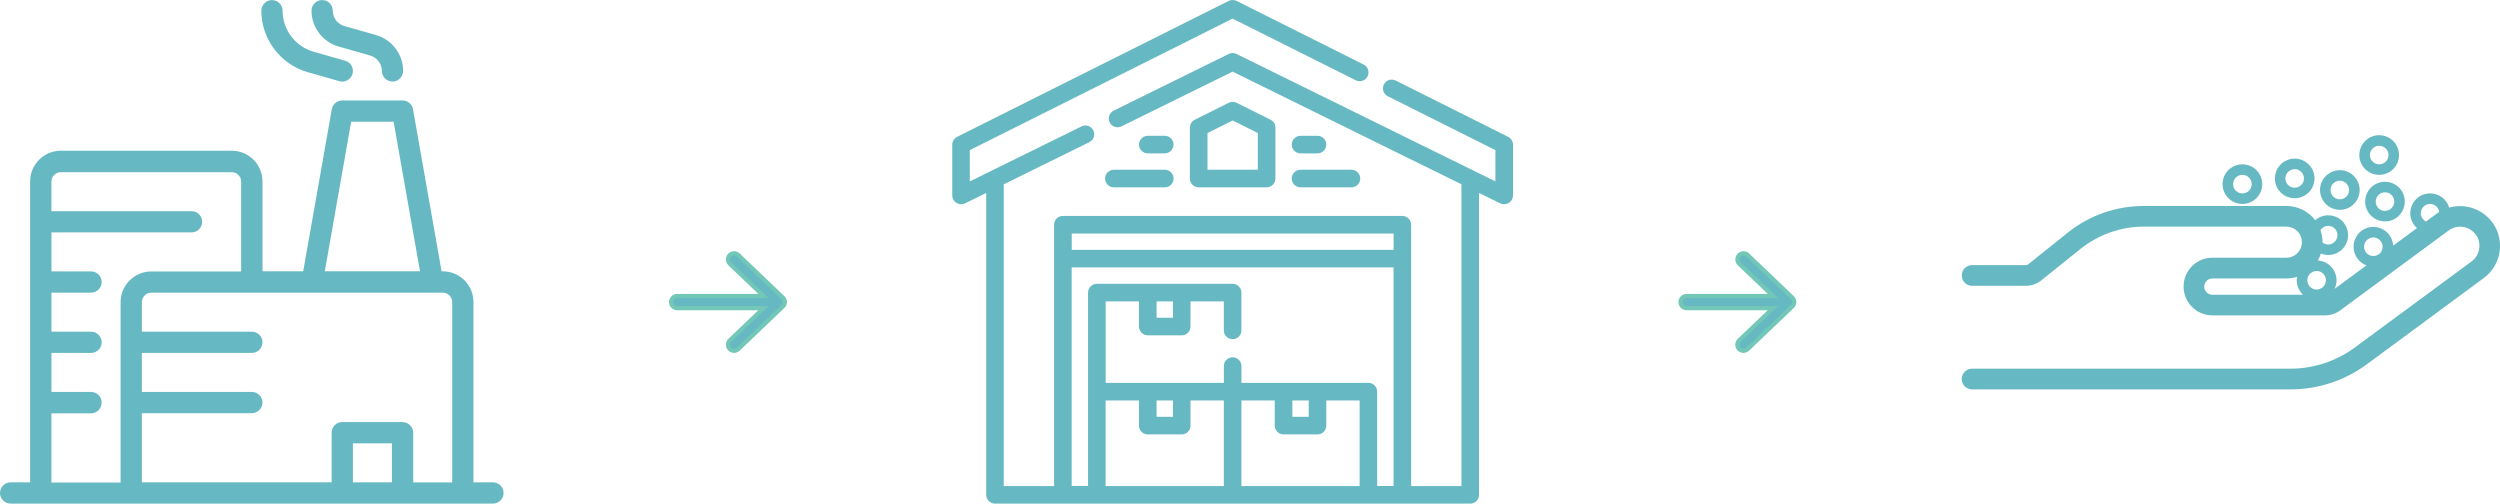 <svg xmlns="http://www.w3.org/2000/svg" id="Layer_1" viewBox="0 0 600 120.87"><defs><style>      .st0 {        stroke: #72c7b6;        stroke-miterlimit: 10;      }      .st0, .st1 {        fill: #66b9c3;      }    </style></defs><g><path class="st1" d="M303.99,44.96c1.16,0,2.11-.95,2.11-2.11v-12.22c0-.8-.45-1.53-1.17-1.89l-8.15-4.07c-.59-.3-1.3-.3-1.89,0l-8.15,4.07c-.72.36-1.17,1.08-1.17,1.89v12.22c0,1.16.95,2.11,2.11,2.11h16.29ZM289.8,40.74v-8.81l6.04-3.02,6.04,3.02v8.81h-12.08Z"></path><path class="st1" d="M361.96,32.84l-27-13.51c-1.04-.52-2.31-.1-2.83.94-.52,1.04-.1,2.31.94,2.83l25.83,12.93v7.51l-62.14-30.59c-.58-.29-1.28-.29-1.86,0l-27.62,13.6c-.51.25-.88.68-1.06,1.21-.18.53-.14,1.11.1,1.61.51,1.04,1.78,1.47,2.82.96l26.69-13.14,54.92,27.04v72.42h-12.08v-62.72c0-1.16-.95-2.11-2.11-2.11h-81.47c-1.16,0-2.11.95-2.11,2.11v62.72h-12.08V44.23l20.54-10.11c1.04-.51,1.47-1.78.96-2.82-.25-.51-.68-.88-1.21-1.07-.53-.18-1.11-.14-1.61.1l-26.83,13.21v-7.51l63.07-31.56,29.57,14.8c.5.25,1.08.29,1.61.11.53-.18.97-.55,1.22-1.06.25-.5.29-1.08.12-1.61-.18-.53-.55-.97-1.06-1.22L296.78.22c-.59-.3-1.3-.3-1.89,0l-65.18,32.62c-.72.36-1.17,1.08-1.17,1.89v12.2c0,.72.36,1.36.99,1.75.64.4,1.42.45,2.05.14l5.11-2.51v72.45c0,1.16.95,2.11,2.11,2.11h114.06c1.16,0,2.11-.95,2.11-2.11V46.31l5.11,2.51c.63.31,1.41.26,2.05-.14.63-.39.99-1.03.99-1.75v-12.2c0-.8-.45-1.53-1.16-1.89ZM277.58,76.26v-3.93h3.93v3.93h-3.93ZM328.43,91.89h-30.48v-4.03c0-1.16-.95-2.11-2.11-2.11s-2.11.95-2.11,2.11v4.03h-28.37v-19.56h8v6.04c0,1.16.95,2.11,2.11,2.11h8.14c1.16,0,2.11-.95,2.11-2.11v-6.04h8v6.96c0,1.16.95,2.11,2.11,2.11s2.11-.95,2.11-2.11v-9.07c0-1.16-.95-2.11-2.11-2.11h-32.59c-1.16,0-2.11.95-2.11,2.11v46.42h-3.93v-52.46h77.25v52.46h-3.93v-22.65c0-1.16-.95-2.11-2.11-2.11ZM277.58,100.04v-3.93h3.93v3.93h-3.93ZM275.47,104.26h8.14c1.16,0,2.11-.95,2.11-2.11v-6.04h8v20.54h-28.37v-20.54h8v6.04c0,1.16.95,2.11,2.11,2.11ZM310.17,100.04v-3.93h3.93v3.93h-3.93ZM308.06,104.26h8.14c1.16,0,2.11-.95,2.11-2.11v-6.04h8v20.54h-28.37v-20.54h8v6.04c0,1.16.95,2.11,2.11,2.11ZM334.47,56.04v3.93h-77.25v-3.93h77.25Z"></path><path class="st1" d="M265.22,42.85c0,1.16.95,2.11,2.11,2.11h12.22c1.16,0,2.11-.95,2.11-2.11s-.95-2.11-2.11-2.11h-12.22c-1.16,0-2.11.95-2.11,2.11Z"></path><path class="st1" d="M279.54,36.81c1.16,0,2.11-.95,2.11-2.11s-.95-2.11-2.11-2.11h-4.07c-1.16,0-2.11.95-2.11,2.11s.95,2.11,2.11,2.11h4.07Z"></path><path class="st1" d="M312.13,36.81h4.07c1.16,0,2.11-.95,2.11-2.11s-.95-2.11-2.11-2.11h-4.07c-1.16,0-2.11.95-2.11,2.11s.95,2.11,2.11,2.11Z"></path><path class="st1" d="M312.13,44.96h12.22c1.16,0,2.11-.95,2.11-2.11s-.95-2.11-2.11-2.11h-12.22c-1.16,0-2.11.95-2.11,2.11s.95,2.11,2.11,2.11Z"></path></g><g><path class="st1" d="M598.14,53.35h0c-2.36-3.21-6.55-4.61-10.35-3.53-.23-.78-.65-1.47-1.23-2.05-1.22-1.19-2.98-1.64-4.61-1.19-1.64.46-2.91,1.76-3.34,3.4-.42,1.65.07,3.4,1.28,4.58.06.06.13.12.19.18l-5.72,4.22c-.07-1.17-.56-2.31-1.42-3.14-1.21-1.19-2.98-1.64-4.61-1.19-1.63.45-2.91,1.75-3.33,3.4-.42,1.64.07,3.4,1.28,4.59.48.47,1.05.83,1.68,1.06l-7.66,5.65c.5-1.03.61-2.21.29-3.34-.46-1.63-1.76-2.91-3.41-3.33-.33-.08-.63-.13-.92-.14.03-.06.06-.11.1-.17.26-.47.48-.98.65-1.5.41.17.84.27,1.28.32.6.06,1.2.01,1.78-.15,1.63-.46,2.91-1.76,3.33-3.4.42-1.64-.07-3.4-1.28-4.59-1.12-1.08-2.69-1.56-4.21-1.28-.13.02-.26.05-.4.09-.69.19-1.32.54-1.86,1-1.64-2.14-4.18-3.41-6.91-3.41h-34.24c-6.61,0-13.07,2.26-18.19,6.37l-9.49,7.6c-.17.15-.4.23-.65.23h-12.87c-1.37,0-2.48,1.11-2.48,2.48s1.11,2.48,2.48,2.48h12.87c1.37,0,2.67-.46,3.77-1.33l9.47-7.59c4.29-3.4,9.65-5.28,15.09-5.28h34.24c.16,0,.32.01.49.04,1.1.14,2.07.77,2.67,1.72.37.59.56,1.27.56,1.97,0,.6-.14,1.18-.41,1.7-.65,1.25-1.92,2.03-3.32,2.03h-17.75c-3.82,0-6.92,3.1-6.92,6.92s3.11,6.92,6.92,6.92h27.07c1.27,0,2.54-.42,3.58-1.18l26.06-19.21c2.06-1.5,4.96-1.06,6.47.98l.3.41c1.15,2.01.62,4.65-1.26,6.04l-28.09,20.7c-4.41,3.26-9.87,5.05-15.38,5.05h-76.44c-1.37,0-2.48,1.12-2.48,2.49s1.11,2.48,2.48,2.48h76.42c6.63,0,12.97-2.08,18.33-6.02l28.07-20.7c4.25-3.13,5.17-9.14,2.04-13.4ZM556.92,55.2c.4-.6,1.07-.98,1.8-.99h0c.2,0,.4.02.6.07.58.15,1.06.51,1.36,1.02.3.51.39,1.11.24,1.69-.24.94-1.06,1.62-2.03,1.68-.23.01-.46-.01-.68-.07-.29-.08-.56-.21-.8-.39,0-.02,0-.04,0-.07,0-1.01-.17-2-.51-2.94ZM558.15,67.82c-.24.94-1.09,1.63-2.08,1.67-.07,0-.14,0-.21,0-.14,0-.28-.03-.42-.07-1.19-.31-1.91-1.53-1.61-2.71.31-1.19,1.53-1.91,2.72-1.61,1.19.31,1.91,1.53,1.6,2.72ZM551.4,68.54c.2.71.54,1.34,1.03,1.89.1.11.2.21.3.31h-21.76c-1.08,0-1.95-.88-1.95-1.96s.88-1.95,1.95-1.95h17.75c.53,0,1.05-.05,1.53-.14.35-.06.7-.14,1.04-.25-.12.69-.09,1.41.1,2.09ZM571.76,59.77h0c-.15.58-.51,1.06-1.02,1.36-.51.3-1.11.39-1.69.24-.58-.15-1.06-.51-1.36-1.02-.3-.51-.39-1.11-.24-1.69.26-1,1.17-1.67,2.16-1.67.18,0,.37.02.55.07.58.15,1.06.51,1.36,1.03.3.51.39,1.11.24,1.69ZM585.43,50.86c-.24.15-.47.3-.69.46l-2.51,1.85c-.92-.46-1.43-1.53-1.17-2.55.26-1,1.17-1.67,2.16-1.67.18,0,.37.02.55.07.88.23,1.52.96,1.65,1.84Z"></path><path class="st1" d="M536.99,48.8h0c.39.1.79.15,1.18.15,1.26,0,2.5-.5,3.41-1.43,1.19-1.21,1.64-2.98,1.18-4.61-.06-.23-.15-.45-.24-.66-.59-1.33-1.74-2.31-3.16-2.67-1.64-.42-3.4.07-4.59,1.28-.4.41-.71.87-.95,1.39-.45,1.01-.53,2.15-.24,3.22.46,1.63,1.76,2.91,3.4,3.33ZM536.02,43.64h0c.07-.3.21-.57.39-.81.43-.55,1.08-.87,1.76-.87.19,0,.37.02.56.07.49.13.91.4,1.21.8.42.55.57,1.25.39,1.92-.15.58-.51,1.06-1.02,1.36-.51.3-1.11.39-1.69.24-.58-.15-1.06-.51-1.36-1.02-.3-.51-.39-1.11-.24-1.69Z"></path><path class="st1" d="M573.58,43.77c-1.64-.42-3.4.07-4.59,1.28h0c-1.18,1.22-1.64,2.98-1.18,4.61.45,1.63,1.76,2.91,3.4,3.33.39.1.79.15,1.18.15,1.26,0,2.5-.5,3.4-1.43,1.19-1.21,1.64-2.98,1.19-4.61-.45-1.63-1.76-2.91-3.4-3.33ZM574.55,48.94c-.31,1.19-1.53,1.91-2.71,1.61-.58-.15-1.06-.51-1.36-1.03-.3-.51-.39-1.11-.24-1.69.15-.58.51-1.06,1.03-1.36.35-.21.73-.31,1.13-.31.19,0,.37.02.56.07.58.15,1.06.51,1.36,1.02.3.51.39,1.11.24,1.69Z"></path><path class="st1" d="M560.37,50.21h0c.39.1.79.15,1.18.15,1.26,0,2.5-.5,3.41-1.43,1.19-1.21,1.64-2.98,1.19-4.61-.46-1.63-1.76-2.91-3.4-3.33-1.64-.42-3.4.07-4.59,1.28-1.19,1.21-1.64,2.98-1.18,4.61.45,1.63,1.76,2.91,3.4,3.33ZM559.4,45.05h0c.15-.58.51-1.06,1.02-1.36.35-.21.73-.31,1.13-.31.19,0,.38.02.56.07.58.15,1.06.51,1.36,1.02.3.51.39,1.11.24,1.69-.15.58-.51,1.06-1.02,1.36-.51.3-1.11.39-1.69.24-.58-.15-1.06-.51-1.36-1.02-.3-.51-.39-1.11-.24-1.69Z"></path><path class="st1" d="M549.54,47.43h0c.39.1.79.15,1.18.15,1.26,0,2.5-.5,3.41-1.43,1.18-1.22,1.64-2.98,1.18-4.61-.46-1.64-1.76-2.91-3.4-3.33-1.64-.42-3.4.07-4.58,1.28-1.19,1.21-1.64,2.98-1.19,4.61.45,1.63,1.76,2.91,3.4,3.33ZM548.57,42.27c.31-1.19,1.52-1.91,2.71-1.61,1.19.31,1.91,1.53,1.6,2.72-.15.58-.51,1.06-1.03,1.36-.51.3-1.11.39-1.69.24-.58-.15-1.06-.51-1.36-1.02-.3-.51-.39-1.11-.24-1.69Z"></path><path class="st1" d="M567.67,40.61c.9.88,2.11,1.36,3.34,1.36.43,0,.85-.06,1.27-.17,1.63-.45,2.91-1.76,3.33-3.4.08-.29.12-.59.14-.91.08-1.38-.43-2.72-1.41-3.68-.11-.11-.24-.22-.4-.35-1.19-.93-2.77-1.25-4.22-.84-.61.17-1.17.45-1.66.84-.82.64-1.42,1.55-1.68,2.56-.12.48-.17.97-.14,1.46.07,1.19.57,2.29,1.42,3.12ZM568.78,37.42c-.02-.26,0-.51.07-.76.3-1.19,1.52-1.91,2.71-1.6,1.06.27,1.77,1.26,1.67,2.36,0,.12-.03.24-.06.35-.31,1.19-1.53,1.91-2.71,1.6-.91-.24-1.58-1.03-1.67-1.96Z"></path></g><g><path class="st1" d="M118.31,115.76h-4.68v-43.27c0-4.07-3.31-7.38-7.38-7.38h-.27l-6.86-38.89c-.22-1.22-1.27-2.11-2.51-2.11h-14.47c-1.24,0-2.3.89-2.51,2.11l-6.86,38.89h-9.77v-21.56c0-4.07-3.31-7.38-7.38-7.38H14.61c-4.07,0-7.38,3.31-7.38,7.38v72.21H2.55c-1.41,0-2.55,1.15-2.55,2.55s1.15,2.55,2.55,2.55h115.76c1.41,0,2.55-1.15,2.55-2.55s-1.15-2.55-2.55-2.55ZM94.06,106.4v9.36h-9.36v-9.36h9.36ZM94.47,29.22l6.33,35.89h-22.85l6.33-35.89h10.19ZM96.61,101.29h-14.47c-1.41,0-2.55,1.15-2.55,2.55v11.92h-45.54v-16.6h26.39c1.41,0,2.55-1.15,2.55-2.55s-1.15-2.55-2.55-2.55h-26.39v-9.36h26.39c1.41,0,2.55-1.15,2.55-2.55s-1.15-2.55-2.55-2.55h-26.39v-7.09c0-1.25,1.02-2.27,2.27-2.27h69.94c1.25,0,2.27,1.02,2.27,2.27v43.27h-9.36v-11.92c0-1.41-1.15-2.55-2.55-2.55ZM24.4,96.61c0-1.41-1.15-2.55-2.55-2.55h-9.5v-9.36h9.5c1.41,0,2.55-1.15,2.55-2.55s-1.15-2.55-2.55-2.55h-9.5v-9.36h9.5c1.41,0,2.55-1.15,2.55-2.55s-1.15-2.55-2.55-2.55h-9.5v-9.36h33.62c1.41,0,2.55-1.15,2.55-2.55s-1.15-2.55-2.55-2.55H12.34v-7.09c0-1.25,1.02-2.27,2.27-2.27h41c1.25,0,2.27,1.02,2.27,2.27v21.56h-21.56c-4.07,0-7.38,3.31-7.38,7.38v43.27H12.34v-16.6h9.5c1.41,0,2.55-1.15,2.55-2.55Z"></path><path class="st1" d="M81.25,11.16l7.61,2.17c1.64.47,2.79,1.99,2.79,3.69,0,1.41,1.15,2.55,2.55,2.55s2.55-1.15,2.55-2.55c0-3.97-2.67-7.51-6.49-8.6l-7.61-2.17c-1.64-.47-2.79-1.99-2.79-3.69,0-1.41-1.15-2.55-2.55-2.55s-2.55,1.15-2.55,2.55c0,3.97,2.67,7.51,6.49,8.6Z"></path><path class="st1" d="M73.83,17.31l7.61,2.17c.23.07.47.1.71.1.43,0,.85-.11,1.23-.32.6-.33,1.03-.88,1.22-1.53.19-.66.11-1.35-.22-1.94-.33-.6-.87-1.03-1.53-1.21l-7.61-2.17c-4.37-1.25-7.42-5.3-7.42-9.84,0-1.41-1.15-2.55-2.55-2.55s-2.55,1.15-2.55,2.55c0,6.81,4.58,12.88,11.13,14.75Z"></path></g><path class="st0" d="M187.9,73.55l-10.72,10.24c-.58.55-1.51.54-2.07-.05s-.54-1.5.05-2.07l8.09-7.71h-20.72c-.81,0-1.46-.65-1.46-1.46s.65-1.46,1.46-1.46h20.72l-8.08-7.72c-.58-.55-.6-1.48-.05-2.07s1.48-.61,2.07-.05l10.72,10.24c.29.28.45.66.45,1.06s-.16.79-.45,1.06h0Z"></path><path class="st0" d="M430.16,73.55l-10.72,10.24c-.58.55-1.51.54-2.07-.05s-.54-1.5.05-2.07l8.09-7.71h-20.72c-.81,0-1.46-.65-1.46-1.46s.65-1.46,1.46-1.46h20.72l-8.08-7.72c-.58-.55-.6-1.48-.05-2.07s1.48-.61,2.07-.05l10.72,10.24c.29.28.45.66.45,1.06s-.16.79-.45,1.06h0Z"></path></svg>
